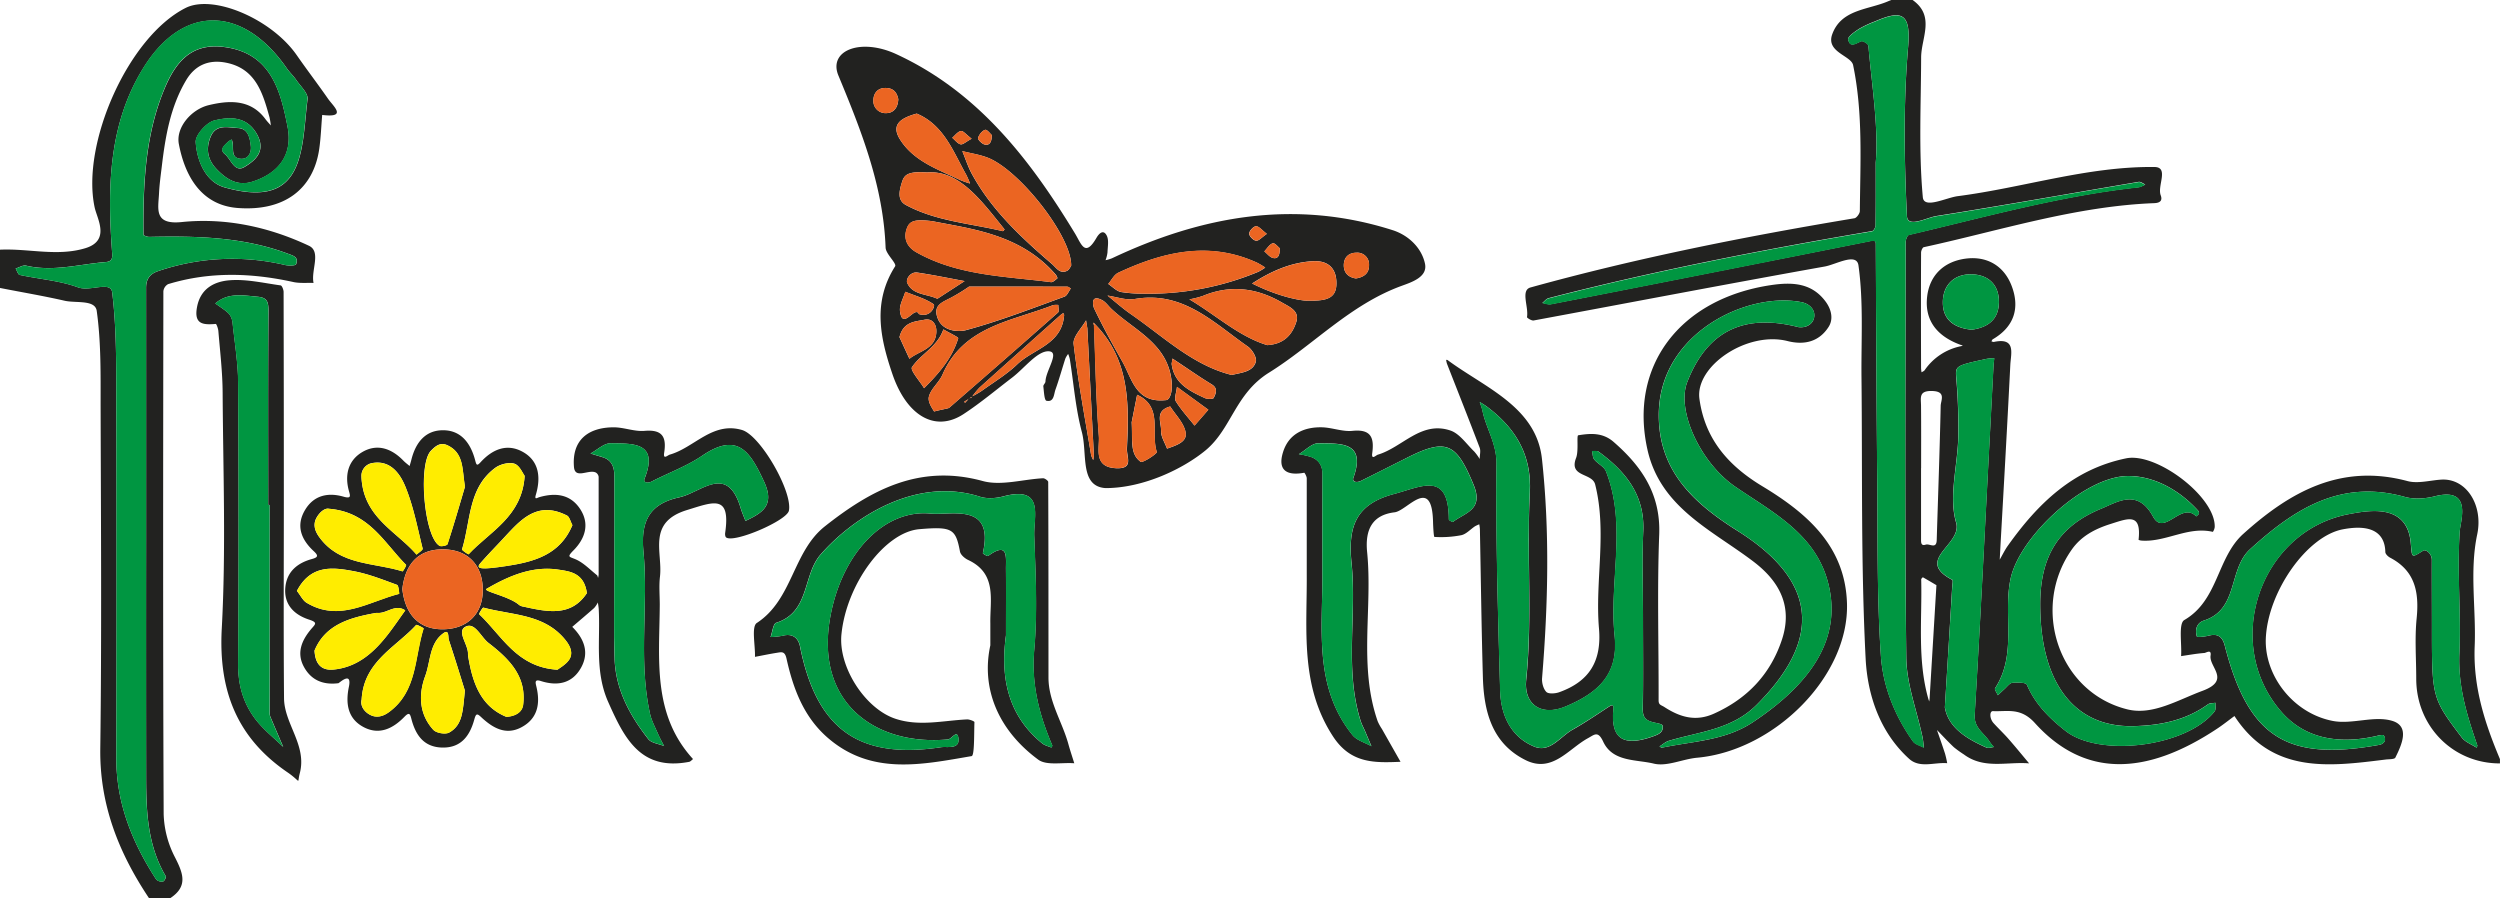 <svg xmlns="http://www.w3.org/2000/svg" viewBox="0 0 1171.44 420.84"><defs><style>.cls-1{fill:#222220;}.cls-2{fill:#009641;}.cls-3{fill:#eb6522;}.cls-4{fill:#ffed00;}</style></defs><g id="Layer_2" data-name="Layer 2"><g id="Layer_1-2" data-name="Layer 1"><path class="cls-1" d="M896.2,0c10.73,7.61,4,17.78,4,27-.06,21.83-1.2,43.77.79,65.41.52,5.65,10.82.22,16.41-.5,30.82-4,60.81-14,92.13-13.66,6.9.09,1.27,8.77,2.92,13.23.76,2,.31,3.59-3,3.71-37,1.43-72.16,12.83-108,20.63-.61.13-1.28,1.68-1.28,2.57-.08,18.06-.06,36.12,0,54.18a15.23,15.23,0,0,0,.23,1.89c.49-.33,1.14-.56,1.45-1A27.14,27.14,0,0,1,919,162.19a3.57,3.57,0,0,0,.72-.33c-.41-.11-.82-.19-1.22-.34-10.44-3.86-16.79-11-15.49-22.48,1.16-10.23,8.05-16.54,18.06-17.85s18,3.4,21.57,12.85c3.9,10.27,1.15,19.1-8.84,24.92-.31.17-.45.64-.66,1,.39.09.81.34,1.16.26,10.39-2.19,8,5.33,7.7,10.57-1.41,28.08-3,56.16-4.59,84.23-.13,2.41-.25,4.82-.38,7.22,1.26-2.18,2.36-4.49,3.81-6.54,14-19.66,30.46-35.79,55.41-40.93,14.17-2.92,41.91,18,41.52,32.15a5.09,5.09,0,0,1-.87,2.3c-11.63-2.73-22,4.88-33.34,4.1a4.45,4.45,0,0,1-1.48-.36c1.43-12.77-4.86-10.05-13-7.48-7.58,2.38-13.94,5.8-18.35,12.11-19.22,27.43-6.09,66.86,26.09,74.8,11.82,2.92,23.48-4.32,35.18-8.67,13.55-5,3-11.15,3.82-16.52.49-3.18-2.11-1.28-2.89-1.23-3.65.27-7.28.94-10.92,1.47.39-5.84-1.31-15.28,1.52-16.92,16-9.28,15.18-29.15,27.59-40.33,22.05-19.86,45.85-33.11,77-24.76,4.87,1.3,10.53-.37,15.82-.69,11.76-.72,19.72,12,16.82,25.67-3.66,17.33-.47,34.94-1.18,52.31-.78,19.23,4.73,36.05,11.84,53v2c-22,.05-39.23-17.42-39.23-39.68,0-9.42-.75-18.91.19-28.23,1.21-12.15-.59-22.28-12.4-28.48-1-.52-2.25-1.73-2.27-2.65-.22-9.44-7.07-13.13-20-10.63-16.75,3.23-35,29.09-36,51-.76,17.33,12.62,35.11,31.34,38.76,8.94,1.75,19.29-2.57,27.79-.06s4.61,11.13,1.57,17.24c-.42.86-3,.72-4.6.92-26.51,3.3-53.08,6.81-70.8-20.4-2.52,1.86-5,3.83-7.57,5.57-34.36,23-63.07,23-85.89-2.23-6.73-7.46-12.77-5.33-19.68-5.63-1.69-.07-1.65,3.48.24,5.59,2.36,2.61,4.93,5,7.25,7.68,3.22,3.67,6.3,7.47,9.44,11.21-10.26-.86-21.14,2.86-30.56-4.18a51.9,51.9,0,0,1-4.72-3.4c-2.73-2.58-5.28-5.35-7.9-8.05,1.27,3.71,2.59,7.39,3.79,11.12a43.6,43.6,0,0,1,1,4.43c-6-.53-12.8,2.51-17.83-2.05-13.78-12.47-19.53-30-20.39-47-2.24-43.79-1.48-87.74-1.94-131.62-.18-17.56,1-35.33-1.42-52.59-.87-6.16-10.53-.42-15.78.52-45.52,8.14-90.94,16.86-136.42,25.29-1,.18-3.18-1.23-3.12-1.59.87-4.73-3.1-12.57,1.65-13.88,49.93-13.83,100.71-23.92,151.81-32.43,1-.18,2.5-2.21,2.51-3.39C871.68,76,873,53,868.32,30.5c-.93-4.45-12.8-6.05-9.79-14.41C862.74,4.39,875.18,4.66,884.59.66c.54-.23,1.09-.44,1.64-.66ZM878.92,76.17c0,12.15.05,20.79-.08,29.43,0,.93-.91,2.55-1.6,2.67-50.92,8.65-101.59,18.5-151.63,31.43-1.09.29-1.94,1.48-2.91,2.25,1.34.22,2.75.83,4,.59q74.91-14.68,149.77-29.61c2.67-.54,2.47.43,2.48,2.28.19,35.86.32,71.71.67,107.57.28,28.28-.19,56.63,1.74,84.8,1,14.06,6.5,27.86,15,39.76,1,1.47,3.4,2,5.15,3-.21-1.66-.31-3.35-.66-5-2.63-12.4-7.45-24.76-7.6-37.18-.77-64.92-.37-129.85-.29-194.77,0-1.16.78-3.17,1.53-3.34,35.69-8.39,71.06-18.35,107.67-22.32a11.27,11.27,0,0,0,3.06-1.3c-1-.44-2.15-1.39-3.08-1.23-31.58,5.35-63.12,11-94.75,16-4.6.73-13.56,5.78-13.84,0-1.27-26.36-1.7-53,.56-79.23,1.36-15.89-3-17.41-15.45-12a50.63,50.63,0,0,0-7.38,3.43c-2.09,1.36-5.53,3.72-5.27,5,.86,4.27,3.68,1.81,6.14.91.8-.29,3.24,1.22,3.32,2.05C877.22,40.85,880.29,60.14,878.92,76.17ZM1139.53,293c0,33.91-.07,34,14,52.62,1.6,2.11,4.59,3.18,6.93,4.74.12-.36.44-.8.34-1.09-4.78-14-9.08-27.35-8.4-43.19.82-18.87-1.13-37.94.16-57.07.33-4.95,6.15-21-11.74-16.44-4.43,1.13-9.67,1.49-14,.27-29.9-8.38-51.68,5.56-72.47,24.48-10.38,9.44-5.3,28.22-21.66,33.45-3.31,1.06-4.34,4.31-3.28,7.52.15.45,3.77,0,5.66-.46,4.35-1.11,6.38.76,7.42,4.8,11,42.78,29,54.31,72.48,46.38a3.68,3.68,0,0,0,2.42-1.65,3,3,0,0,0-.4-2.72c-.31-.41-1.67-.2-2.49,0-17,4.14-33.66,2.25-45.25-10.83-28.37-32-10.54-85.07,31.51-92.93,9.75-1.82,27-4.85,28.81,13.26.72,7.32,0,7.52,5.91,3.86,1.15-.71,4.07,1.37,4,4.43C1139.46,272.59,1139.53,282.78,1139.53,293ZM956,283.19c0-22.26,8.38-36.51,28.51-44.81,7.84-3.24,17.13-9.6,24.37,3.7,5.19,9.54,13.26-7.38,20.22-.1.45-.45,1.08-.83,1.29-1.38a1.85,1.85,0,0,0-.51-1.45c-8.81-9.63-20.55-16.12-32.68-16.11-20.16,0-50.75,28.12-55.07,48-3.68,16.92,3.18,35.4-7.29,51.46-.37.56.84,2.15,1.32,3.26,1.07-1,2.11-2,3.21-3s2.31-2.7,3.58-2.83c2.3-.23,6.31-.21,6.79.91,3.9,9.11,10.6,15.77,18.12,21.65,16.25,12.7,57,7.27,69.87-9.2.69-.89.28-2.63.38-4-1.21.23-2.67.1-3.57.76-10.43,7.55-22.52,9.91-34.88,10.19C971.89,340.9,956,319.85,956,283.19Zm-44.72,48.15c1.55,9.48,10,14.76,19.57,19,.93.41,2.28-.17,3.43-.29a22.66,22.66,0,0,1-2-2.47c-2.49-4.09-7.37-6.3-7-12.63,2.53-41.77,4.6-83.56,6.81-125.35.68-12.66,1.32-25.33,2-38,.06-1.25.24-2.49.37-3.73a24.72,24.72,0,0,0-3.46.27c-15.25,3.3-14.81,3.28-14.31,9.66a266.36,266.36,0,0,1,.88,27.24c-.32,13.38-4.55,27.71-1,39.84,3.07,10.45-19.84,17.37-1.82,26.83.42.22.11,1.9,0,2.89C913.7,292.74,912.57,310.92,911.31,331.34Zm-11.12-112c0,11.06,0,22.12,0,33.18,0,1.63-.11,3.46,2.24,2.67,1.72-.57,5,2.31,5.1-2.16.64-21,1.41-41.93,1.86-62.91.06-2.49,2.67-6.67-3.86-6.9s-5.38,3.11-5.35,6.91C900.25,199.89,900.19,209.62,900.19,219.36ZM923.9,154.5c7.26-1,12.65-4.55,12.75-12.86.11-8.47-5.26-13.06-13.12-13.11-8-.05-13.19,5.16-13.18,13.23S915.61,153.68,923.9,154.5ZM907.36,274.2c-1.54-.91-3.92-2.34-6.34-3.7-.07,0-.8.64-.79,1,.47,18.64-1.86,37.45,3.29,55.81.14.48.33,1,.49,1.42,0-.44.12-.87.15-1.31C905.2,310.2,906.23,293,907.36,274.2Z"/><path class="cls-1" d="M69.81,420.84c-14.14-21.18-23.15-43.7-22.82-70,.69-53.59.3-107.19.15-160.78,0-14.83.23-29.79-1.82-44.39-.75-5.35-9.74-3.55-15-4.74-10-2.29-20.21-4-30.33-6V117c13.35-.65,26.83,3.31,40.05-.72,11.75-3.59,5.48-13.75,4.33-19C37.92,67.53,60,17.29,87,3.71,99.93-2.78,127.2,8.87,139,25.79c4.79,6.89,9.9,13.57,14.69,20.46,2.46,3.55,9.27,9.07-2.72,7.61-.45,5.3-.63,10.64-1.38,15.9-2.69,18.7-16.22,29.35-38.16,27.7-17.39-1.3-24.86-15.37-27.63-30-1.45-7.59,5.68-16.17,14-18.19,9.2-2.21,19.53-3,26.54,6.51.77,1.05,1.7,2,2.56,3a33.83,33.83,0,0,0-.61-3.78c-3.2-11.57-6.57-23.11-20.78-25.7-7.88-1.43-14.15,1.32-18.28,8.27C79.81,50.05,77.47,64,75.8,78.11c-.49,4.1-1.07,8.2-1.27,12.31-.34,7.41-2.63,15,10.63,13.63,20.64-2.11,40.93,2.32,59.6,11.11,5.86,2.76.89,11.54,2.16,17.42-3.18-.12-6.47.24-9.53-.44-19.64-4.31-39.19-4.93-58.62,1a4.34,4.34,0,0,0-2.22,3.37c-.1,81.66-.22,163.31.14,245A46.78,46.78,0,0,0,82,401.73c3.82,7.49,6.18,13.57-2.2,19.11Zm-1.34-167.3c0-39.56,0-79.11,0-118.67,0-4.33,2-6.65,5.77-7.88a107.37,107.37,0,0,1,59.26-2.83c1.71.41,5,.37,5.25-.34,1.33-3.39-1.34-4-4-5-21-7.84-42.84-8.29-64.82-7.82-.93,0-2.7-.66-2.7-1-.15-22.26.66-44.49,8.73-65.56,5-12.94,11.92-24.54,28.86-22.42,22,2.76,26.58,20.18,29.95,37.48,2.51,12.86-4,21.7-16.53,25.66-6.79,2.15-12-1-16.6-5.76-4.34-4.46-5.25-9.51-3-15.11,2.52-6.37,8.26-4.47,12.89-4.27,4.85.21,5.61,4.85,6,8.41.32,2.59-.78,6.14-4.52,6-4.77-.2-3.54-4.3-3.93-7.25a16,16,0,0,0-.45-1.78,7.69,7.69,0,0,0-1.61.93c-1.69,1.66-4.41,3.7-1.66,5.89s4.53,8.78,9.08,6.11c5.32-3.12,10.5-7.69,5.81-15.7-4.86-8.3-12.77-7.86-19.73-6.18-3.72.89-9,6.82-8.81,10.16.58,8.9,4.77,18.73,13.53,21.21,38.21,10.85,36-18.25,38.89-41.36.33-2.7-3.26-6-5.22-8.85-1.35-2-3.16-3.64-4.53-5.61-20.61-29.69-48.91-30.08-67.41.2C50.63,58.77,50.31,88.8,52.57,118.89c.19,2.42-.49,3.69-2.91,3.88-12.45,1-24.77,4.71-37.44,1.69-1.44-.35-3.25.87-4.9,1.36.64,1.05,1.11,2.85,1.93,3,9.12,2,18.68,2.63,27.32,5.82,5.7,2.12,15.3-3.18,16,2.36,2.18,17.84,1.86,36,1.92,54.07q.26,82.11,0,164.21c0,21.06,7.46,39.54,18.71,56.81a3.67,3.67,0,0,0,3.16.95C77,413,78,411,77.67,410.56c-8.53-14.38-9.15-30.31-9.18-46.33Q68.41,308.88,68.47,253.54Z"/><path class="cls-1" d="M612.31,269.36c0-15.07,0-30.14,0-45.21,0-.92-1-2.68-1.19-2.63-8,1.48-12.61-1-9.92-9.65,2.63-8.48,9.66-11.78,18.07-11.65,4.83.08,9.74,2.14,14.45,1.67C642.38,201,644,205,643,212.35c-.47,3.36,1.72,1,2.56.72,11.55-3.4,20.3-16,34.08-11.33,4.33,1.47,7.53,6.38,11.14,9.82a23.33,23.33,0,0,1,2.56,3.52c0-1.77.58-3.75,0-5.29-5-13.17-10.2-26.26-15.33-39.37a11,11,0,0,1-.39-1.81c.25,0,.56,0,.75.16,17.48,12.92,41.5,21.89,44.15,46.25,3.7,34,2.87,68.46.06,102.71-.17,2.17.58,5.06,2,6.5,1,1,4.14.8,6,.14,14-5,20-14.41,18.66-29.88-1.91-22.4,3.86-45.05-1.79-67.49-1.4-5.56-12.44-3.3-8.94-12.41,1.29-3.33.18-10.48,1-10.62,5.63-.92,11.43-1.39,16.57,3.09,13.25,11.53,22.08,24.49,21.39,43.36-1,25.89-.21,51.84-.29,77.76,0,2.22,1.19,2.14,2.68,3.11,7.38,4.8,14.74,6.93,23.19,3.14,15.64-7,26.55-18.46,31.93-34.74,5.08-15.4-1-27.09-13.18-36.41-19.44-14.83-43.71-25.28-49.83-52.51-8.81-39.23,15.16-70.83,57.93-77.18,10-1.48,19.23-1.05,25.73,8,2.51,3.51,3.54,8,1.19,11.62-4.47,6.94-11.35,8.6-19.2,6.61-19-4.8-43.39,11.71-41.31,27.06,2.62,19.32,14.09,31.69,29.54,41,21.16,12.78,38.79,28.21,39.6,54.86,1.05,33.93-33.8,69-70.24,72.32-6.86.63-14.15,4.27-20.32,2.75-8.2-2-19.2-.71-23.66-10.26-2.46-5.27-4.11-3.31-7.11-1.67-9.22,5-16.73,16.49-29.23,10.31-15.8-7.82-19.6-22.82-20.05-38.89-.66-23.15-.94-46.31-1.4-69.46a17.77,17.77,0,0,0-.29-2.16,15.23,15.23,0,0,0-2,.92c-2.15,1.42-4.08,3.66-6.42,4.18a49.61,49.61,0,0,1-12.6.81c-.31,0-.58-4.56-.64-7-.5-22-12.12-5.24-18-4.54-10.22,1.22-14,7.81-12.87,18.8,2.59,26.28-4.09,53.17,4.92,79.1a22.54,22.54,0,0,0,2,3.64q4.35,7.69,8.72,15.37c-12.19.51-23.31.86-31.63-11.88C609.1,321.31,612.49,295.21,612.31,269.36ZM769.88,288.2c0-13.07-.49-26.17.12-39.21.8-17-8.27-28.09-20.9-37.33-.71-.53-2-.24-3.06-.33.29,1.35.18,3,1,4,1.62,2,4.61,3.3,5.48,5.5,10,25.24,1.39,51.51,4.06,77.1,2,18.73-8.56,27-22.83,33.07-11.51,4.86-19.76-.85-18.59-12.36,3-29.38.19-58.74,1.71-88,.91-17.49-6.71-30-20-40-1.11-.84-2.33-1.52-3.49-2.28.43,1.39,1,2.76,1.29,4.18,1.72,8.31,6.65,15.23,6.56,24.68-.35,35.52.69,71.06,1.72,106.57.33,11.35,5,21.54,16,26.08,7.34,3,12.15-4.7,17.9-7.92s11.43-7.12,17.07-10.79c1.9-1.24,2.28-.69,2.08,1.29-1.52,15.57,6.71,16.86,18.6,12.61,2.37-.84,5.1-1.92,4.45-5.07-.17-.79-2.85-1.13-4.41-1.53-3.12-.8-4.9-2-4.82-6C770.06,317.68,769.88,302.94,769.88,288.2Zm72.85-134.91c3.56.46,6.73-1.32,7.33-4.54.66-3.6-2.18-6.39-5.82-7.14-25-5.14-67,14.22-67,52.91,0,26.27,16.42,41.35,37.05,54.31,37.31,23.43,39.62,50.61,8.81,81.44-11.65,11.64-26.89,12.56-41.13,16.85-1.59.48-2.93,1.75-4.39,2.65.4.2.86.63,1.2.56,14.43-3.05,29.52-3.26,42.55-11.91,29.1-19.32,41.16-40.49,35.54-64.22S831,240.32,813.14,228.09c-16.51-11.31-27.65-35.89-22.56-49C800.1,154.51,817.79,146.89,842.73,153.29Zm-223.1,114c.31,26.53-4.5,54,14.12,77.12,2,2.5,5.88,3.54,8.88,5.25q-1.44-3.42-2.89-6.86c-.72-1.69-1.63-3.33-2.18-5.08-7.62-24.29-1.72-49.35-4.23-73.87-1.71-16.71,1.66-27.53,19.81-32.37,13.32-3.56,25.65-10.79,25.76,11.92,0,.39,1.71,1.28,2,1.09,5.65-4.32,14.45-5.58,9.61-17.32-8-19.31-12.54-22.05-30.77-12.9-7.31,3.68-14.61,7.38-21.93,11-2.33,1.17-4.28.4-3.64-1.37,6.24-17.22-6.36-16-16.36-16.21-3-.07-6.13,3.32-9.19,5.12a37.81,37.81,0,0,1,5.86,1.35c3.49,1.37,5.21,4,5.2,7.89C619.6,237.17,619.63,252.24,619.63,267.3Z"/><path class="cls-1" d="M518,228.71c-12.22-.85-8.37-16.12-11.08-26.29-2.95-11.08-3.81-22.73-5.62-34.13a15.76,15.76,0,0,0-.79-2.44A11,11,0,0,0,499.2,168c-1.57,4.86-2.92,9.78-4.64,14.58-.79,2.2-.64,6-4.23,5.2-1-.23-1.16-4.36-1.45-6.73-.09-.7,1-1.51,1-2.28.15-5.15,6.74-13.71,1.74-14.15-5.38-.48-11.52,7.87-17.36,12.32-7.56,5.76-14.85,11.91-22.78,17.1-13.26,8.68-26.64.87-33.35-18.85-5.77-16.95-9.31-33.67,1.29-50.38.88-1.38-4.34-5.74-4.45-8.79-1.07-28.68-11.26-54.49-22.11-80.61-4.86-11.69,10.28-17.77,27-10.09,38.32,17.64,62.78,49.33,83.9,84.16,3,5,4.65,11.2,10,2,1.31-2.28,3.28-4,4.79-1.16,1.14,2.14.47,5.31.39,8a16.23,16.23,0,0,1-.9,3.6,18.91,18.91,0,0,0,3-.89c42.28-20,85.84-27.74,131.51-13.18,7.51,2.39,13.63,8.37,15.17,15.73,1.31,6.28-6.34,8.67-11.11,10.42-24.05,8.82-41.28,27.7-62,40.62-15.87,9.89-17.52,26.25-29.65,36.35C554.55,219.58,535.87,228.71,518,228.71Zm-63.89-41.9-2.31,1.43.42.49,1.84-2,1.26-.47-.13-.28Zm59-35-.88-.65.39,1.14c.68,17.36.94,34.75,2.29,52.06.44,5.58-2.82,14.59,8.17,15.05,8.36.34,4.75-5.2,5-9.38C529.14,189,529.26,168.33,513,151.8Zm-76.15-48.16c-7.67-.93-10.55-.44-11.93,3.13-2,5.11.2,9.08,4.37,11.43,19.56,11,41.63,11.22,63.08,14,.94.12,2.11-1.09,3.05-1.83a4.11,4.11,0,0,0-.87-1.75C478.19,109.65,455,107.25,436.88,103.64Zm140.19,72.05c4.84-1.15,9.94-1.45,11.32-6.21.55-1.9-1.71-5.69-3.75-7.1-16-11.13-30.42-26.22-53-22.28-4,.7-8.5-1-12.77-1.61,3.71,3,7.25,6.17,11.16,8.85C545.26,157.82,558.85,171.12,577.07,175.69ZM535.19,137.6a133.42,133.42,0,0,0,54.4-10.22,22.57,22.57,0,0,0,3.27-2,38.53,38.53,0,0,0-3.85-2.28c-22.51-10.25-44-5.1-65,4.7-2,.92-3.17,3.47-4.72,5.26,2,1.32,3.88,3.39,6.05,3.79A63.63,63.63,0,0,0,535.19,137.6Zm-33.25-13.11c.22-13.79-24.33-45-39.31-50.67-3.75-1.43-7.81-2-11.72-3,1.48,3.58,2.65,7.34,4.5,10.72,9.25,16.94,23.14,29.82,37.54,42.2,2,1.72,3.67,4.8,7.06,3.17C501.06,126.37,501.64,124.89,501.94,124.49Zm-64.26,68.32c5.58-1.39,6.64-1.34,7.21-1.84q25.51-22.17,50.88-44.53c.61-.54.11-2.33.13-3.54a7.9,7.9,0,0,0-2.54.1c-19.28,7.57-41.89,9.79-51.73,32.54-1.62,3.73-5.55,6.68-6.4,10.45C434.63,188.67,437.4,192.11,437.68,192.81Zm16.4-58.51a86,86,0,0,1-8.38,5.15c-4.1,2.19-8.77,3.5-6.27,9.85s10.33,6.18,13,5.46c15.72-4.24,31-10.17,46.34-15.75,1.3-.47,2-2.52,3-3.83-.57-.29-1.13-.84-1.7-.84C486.63,134.29,473.15,134.3,454.08,134.3ZM593.8,161.72c8.12-.48,11.83-5.21,13.64-10.93,1.62-5.09-3.22-7-6.79-9.07-11.85-6.83-24.13-8.41-37-3.06a43,43,0,0,1-6.34,1.61C569.71,147.59,580.55,157.71,593.8,161.72Zm-47.65,25.79c2.14.07,3.29-4.11,2.89-8.46-1.62-18-17.34-24.08-28.21-34.28-1.46-1.36-2.64-3.19-4.33-4.1-5.61-3-4.45,2.57-3.75,4,4,8.41,8.54,16.62,13.15,24.75S532.12,188.93,546.15,187.51ZM434.38,80.81c-8.75-.6-10.61,1-11.68,4.36-1.31,4.09-2.43,8.62,1.75,10.88,14.11,7.61,30.16,8.62,45.44,12.27.2.05.85-.79.82-.83C459.8,93.92,449.38,79.58,434.38,80.81Zm177.15,60.05c9.28.27,14.72-.47,14.7-8.18,0-7.16-4.09-10.68-11.06-10.29-10.5.58-19.77,4.82-28.47,10.44C595.58,137.31,604.92,140.19,611.53,140.86Zm-182-87.63c-7.08,2-12.38,4.91-7.75,12.2,6.51,10.25,17.94,14,28.33,19A43.28,43.28,0,0,0,454.55,86a43.61,43.61,0,0,0-1.79-4.07C446.62,71,442.3,58.6,429.56,53.23Zm79.93,100.39c.4,2.54-.08-.5-.56-3.53-2.07,3.72-6.24,7.69-5.83,11.12,2.07,17.43,5.32,34.72,8.19,52a10.71,10.71,0,0,0,1,2.31,12.81,12.81,0,0,0,.3-2.36C511.65,195.23,510.71,177.25,509.49,153.62Zm20.81,44.22c.49,8.54-.94,14.76,4.18,18.53,1,.72,7.83-3.87,7.6-4.58-3-9,3.08-21.19-9.23-26.8Zm-88.23-43.49c-2.84,8.22-10.55,11.47-14.72,17.72-.93,1.39,3.64,6.45,5.68,9.83,6.79-6.81,13.16-14,16-23.39C449.16,158,445.26,156.23,442.07,154.35Zm-20.59,3.59c1.37,3,3,6.58,4.68,10.18,4.58-3.73,12.08-4.5,12.61-12.3.27-3.9-1.89-6.77-5.56-6C428.94,150.71,423.31,150.63,421.48,157.94Zm77.16-10.42-.38-.84c-.51.38-1.06.73-1.53,1.16Q477.86,164.7,459,181.6a35.34,35.34,0,0,0-3.37,4.1,45.43,45.43,0,0,0,4.34-2.52c5.64-4.07,11.72-7.69,16.69-12.46C484.3,163.4,497.68,161.46,498.64,147.52ZM439.23,140,452,131.71c-7.37-1.35-14.72-2.89-22.13-4-3.3-.48-5.56,3.14-4.74,4.91C427.71,138.29,434.21,137.64,439.23,140ZM549,170.48c1.08,9.18,8.32,12.72,15.63,16.07,1.18.54,3.84.49,4.1-.08,1-2.12,2.16-4.48-1-6.4-5.64-3.4-11-7.21-16.53-10.85L549.39,168Zm-.71,20c-7.37,2.06-4.09,7.54-4.26,11.39-.12,2.74,1.8,5.58,2.81,8.37,3.93-1.44,9.46-2.95,8.74-7.47S550.81,194.39,548.32,190.44Zm3.2-9.19c-.29,2.77-1.39,5.38-.53,6.77,2.5,4,5.79,7.61,8.77,11.36q3.24-3.72,6.47-7.43ZM430.57,147.16c5.64,1.92,7.81-4,6.94-4.58-3.91-2.71-8.78-4-13.31-5.87-.89,3-2.85,6.21-2.49,9.1C422.88,155.21,428.79,142.88,430.57,147.16Zm204.78-16.68c3.61-.6,6.25-2.3,6.15-6.3a5.48,5.48,0,0,0-5.84-5.77c-3.72,0-6,2.23-6,5.94C629.69,127.79,631.72,129.92,635.35,130.48Zm-214.43-84c-.55-2.62-1.81-5.07-5.61-5.25-4.08-.19-6,2.49-6.07,5.78a5.71,5.71,0,0,0,6,6C418.49,53,420.75,50.74,420.92,46.45ZM599.65,116.3c-.69-.53-2.34-2.59-3.26-2.3-1.56.48-2.65,2.44-3.95,3.79,1.32,1.07,2.48,2.69,4,3.08C598.69,121.46,599.78,119.84,599.65,116.3Zm-134.91-53c-.65-.55-2.23-2.72-3.11-2.46-1.43.42-2.86,2.27-3.34,3.81-.21.69,1.72,2.69,3,3.05C463.45,68.3,464.75,66.92,464.74,63.28Zm128.88,46.3c-2.27-1.72-3.67-3.58-5.08-3.59-1.15,0-3.19,2.18-3.22,3.43s2,3.24,3.25,3.36S591.34,111.13,593.62,109.58ZM455.28,65c-2.53-1.92-3.95-3.79-5-3.61-1.49.25-2.73,2-4.08,3.17,1.29,1.08,2.45,2.73,3.91,3.07C451.17,67.87,452.64,66.42,455.28,65Z"/><path class="cls-1" d="M309.15,283.39c-.14,25.24-3.69,51.23,15.59,72.29-.6.44-1.15,1.17-1.81,1.3-22.79,4.38-30.38-11.07-37.92-28-6.39-14.32-3.66-29-4.46-43.6-.06-1-.26-2.05-.4-3.08a12.5,12.5,0,0,1-1.73,2.58c-3.38,3-6.85,5.91-10.28,8.85,5.48,5.44,8.09,11.89,4.2,19-4.09,7.49-11,8.91-18.9,6.39-3.06-1-2.54.77-2.11,2.58,1.94,8,.66,15.14-7.25,19.21-7.15,3.68-13.15.16-18.34-4.62-2.12-2-2.64-2.23-3.49.84-2.06,7.52-6.1,13.29-14.88,13.16s-12.64-5.86-14.62-13.48c-.61-2.36-1-3.25-3.29-.89-5.28,5.42-11.71,8.7-19.11,4.77s-8.5-11-6.88-18.82c1.59-7.68-4.54-1.77-4.92-1.73-7.26.9-12.85-1.48-16.23-7.83-3.47-6.51-.84-12.39,3.41-17.46,2-2.38,3.36-3.12-.87-4.5-7.11-2.3-12-7.17-11.14-15.3.76-7.26,5.69-11.27,12.48-13.12,2.77-.76,3.13-1.53.83-3.65-5.88-5.42-8.53-11.93-4.06-19.37,4.14-6.91,10.85-8.27,18.12-6.14,3.61,1,3-.49,2.43-2.62-2.12-7.54-.4-14.4,6.21-18.31,7-4.12,13.74-1.71,19.27,4,.89.92,1.95,1.69,2.92,2.53.29-1,.6-2,.85-3,2-8,6.58-13.93,15.16-13.76,8.37.16,12.69,6.39,14.7,14,.59,2.23.78,2.91,2.54,1,5.58-6.13,12.5-9.05,20-4.75s8.27,12,5.94,19.88c-.8,2.7.52,1.53,1.65,1.21,7.4-2.12,14.32-1.45,18.92,5.33,4.83,7.12,2.53,14.09-3,19.65-3.27,3.31-1.8,2.87,1.23,4.24,3.63,1.63,6.58,4.79,9.79,7.33.32.25.36.85.53,1.28a7.62,7.62,0,0,0,.28-1.47c0-15.29,0-30.57,0-45.86a2.75,2.75,0,0,0-1.27-2c-3.3-1.76-9.83,3.36-10.3-2.71-1-12.46,6.56-18.47,18.63-18.51,4.83,0,9.73,2.08,14.47,1.66,8.34-.73,10.34,2.87,9.18,10.23-.55,3.48,1.58,1.21,2.64.9,11.48-3.28,20-15.57,33.81-11.54,8.69,2.53,23.76,28.88,22,37.8-.94,4.68-25.69,15.31-29.4,12.56-.45-.32-.58-1.41-.48-2.09,2.65-18.23-5.42-14.58-17.87-10.76-18.83,5.76-11.36,19.72-12.66,31.11C308.74,274.48,309.15,279,309.15,283.39ZM287.88,268c0,13.51-.32,27,.08,40.53.44,14.48,7.11,26.7,15.8,37.8,1.46,1.87,4.89,2.2,7.41,3.25-1-1.94-2.05-3.84-2.91-5.82-1.33-3.08-3-6.11-3.69-9.34-5.57-25.2-.66-50.86-3.07-76.13-1.35-14.26,3-22.24,16.84-25.26,10.27-2.24,22.43-16,28.69,5,.62,2.07,1.52,4.05,2.28,6.07,7.87-3.78,13.92-7.24,8.69-18.46-6.4-13.72-12.21-23.49-28.84-12.18-7.33,5-15.92,8.11-23.87,12.2-2,1-4,.41-3.27-1.35,6.85-17.23-5.57-16.43-15.86-16.6-3.13-.06-6.31,3.11-9.47,4.8l5.67,1.73c4.3,1.29,5.48,4.67,5.5,8.61C287.92,237.92,287.88,253,287.88,268Zm-99.36,8c1.29,11.71,7.64,19,19.08,18.87,11.29-.11,18.81-7.19,18.63-18.78-.17-11.35-7-18.68-18.8-18.68S189.81,264.79,188.52,276Zm29.32,47.63c-2-6.5-4.67-15.21-7.53-23.84-.4-1.22.24-5.06-2.46-3.16-6.72,4.73-6.06,13.31-8.6,20.12-3.2,8.58-2.94,17.84,3.79,25.22,1.39,1.52,5.67,2.26,7.45,1.26C217,339.61,216.86,332.64,217.84,323.67Zm0-95.64c-1.35-8.24-.43-15.74-8.26-19.39-3.29-1.52-5.51.4-7.64,2.56-6.18,6.25-3.22,40.44,4,44.58.87.5,3.53-.15,3.74-.79C212.75,245.63,215.48,236.18,217.89,228Zm19.45,107.9c4.63-.33,7.42-2.43,7.83-5.64,1.73-13.47-6.79-21.72-16.21-29-3.62-2.77-6.4-10-10.88-7.57-4.09,2.24,1.2,8.1,1.24,12.49a8.28,8.28,0,0,0,.08,1.32C221.4,319.87,225.16,331,237.34,335.93Zm-98.21-59.07c1.73,2.19,2.76,4.52,4.55,5.6,15.39,9.27,29.14-.57,43.4-4.17.06,0-.2-3.92-1-4.2-6.53-2.4-13.1-5-19.89-6.34C156.14,265.81,145.69,264.35,139.13,276.86Zm122.11,37c1.06-.85,3.76-2.29,5.35-4.52,2.18-3.05.76-6.37-1.33-9.06-9.84-12.7-25.21-11.89-38.72-15.54-.38-.1-2.17,2.91-2,3.08C235.14,297.78,242.12,312.68,261.24,313.82Zm-113.83-9c.34,7,3.81,9.43,8.91,8.92,11.33-1.11,19.08-8.16,25.68-16.72,2.76-3.57,5.29-7.31,7.93-11-4.59-3.15-8.47,1.37-12.78,1.2a4.78,4.78,0,0,0-1,0C163.94,289.4,152.44,292.67,147.41,304.78ZM275,277.92c-1.32-9.39-7.7-10.16-13.35-11-12.38-1.9-23.76,3.24-33.68,9-1.94,1.14,10.67,3.46,15.31,7.58a4.77,4.77,0,0,0,2.1.77C256.52,286.75,267.6,289.1,275,277.92Zm-29.19-55c-.91-1.19-2.37-4.87-4.78-5.67s-6.62.21-8.94,1.92c-12.84,9.44-11.48,25-15.61,38.21-.14.44,3,2.44,3.08,2.32C229.57,249,244.64,242.05,245.84,223Zm22.38,23.12c-.89-1.64-1.31-3.85-2.53-4.48-14.85-7.56-22.7,3.23-31.19,12.2-3.17,3.35-6.36,6.68-9.4,10.15-2.35,2.7.28,3.12,12.12,1.31C250.18,263.27,262.41,260,268.22,246.07Zm-98.78,81.84c-.63,2.64.94,5.35,3.74,6.94,3,1.72,6.19,1,9-1.1,13.44-9.75,12-25.72,16.33-39.26.06-.18-3.21-1.93-3.49-1.63C185.39,303.37,170.37,310,169.44,327.91Zm-15.38-89.52c-1.74-.34-4.17,1.44-5.75,4.29-1.71,3.1-.76,6.11,1.18,8.83,9.63,13.55,25.6,12,39.13,16.24.24.08,1.93-2.81,1.69-3.05C180,254.46,173,239.9,154.06,238.39Zm15.33-14.77c.91,18.93,16.45,25.32,25.81,36.28,1-.95,3-2.16,2.87-2.82-2.45-9.83-4.34-19.94-8.18-29.24-2.44-5.9-6.94-12.28-15.29-10.87A6.07,6.07,0,0,0,169.39,223.62Z"/><path class="cls-1" d="M464.05,302.39c0-6.19,0-8.19,0-10.18-.23-11,3.32-23.38-10.39-29.82-1.6-.75-3.57-2.43-3.85-4-2-10.68-3.72-11.72-19-10.43-16.17,1.36-34.17,25.64-36.53,49.26-1.54,15.33,11.1,34.83,25.23,39.55,11.24,3.75,22.38.85,33.58.33,1.2-.06,3.52.87,3.51,1.27-.21,5.54.05,15.68-1.31,15.92-23.13,3.95-46.8,9.19-67.31-8.48-11.43-9.85-16.32-23.18-19.45-37.24-.78-3.47-2.25-3.05-4.37-2.71-3.48.55-6.94,1.28-10.4,1.93.18-5.48-1.75-14.17.89-15.9,16.83-11,16.79-33.33,31.84-45.24,21.83-17.26,44.52-29.32,74-21.25,8.65,2.36,18.81-.82,28.28-1.3.81,0,2.4,1.14,2.4,1.75.13,30.53.11,61.06.12,91.59,0,11.32,6.44,20.74,9.32,31.21.83,3,1.84,6,2.77,9-5.71-.45-13,1.18-16.89-1.7C467.17,341.69,459.76,322,464.05,302.39Zm7.32-4.68c-2.17,15.9-1.17,35.92,17,50.65,1.18.95,2.85,1.3,4.29,1.93.14-.33.5-.76.4-1-6.1-14.31-9.89-28.65-8.45-44.8,1.58-17.68.64-35.63,0-53.44-.32-9,5-23.6-14.44-18.47-3.46.92-7.66,1.23-11,.16-30.08-9.68-59.65,9.89-74.67,27.08-8.46,9.69-5,27-20.81,32-1.44.46-1.79,4.37-2.65,6.68a36.7,36.7,0,0,0,5.67-.61c4.6-1.21,7.33,1,8.13,5C382.6,341.68,402.4,356,441,350.12c2.7-.42,8.82,1.2,8.09-4.23-.58-4.26-3.16.43-4.91.59-33.47,3.13-62.89-16.81-55-58.12,5.63-29.56,25.3-49.79,46.78-47.71,9.78.95,30.05-5.38,24.57,18.53-.06.26,2.13,1.58,2.48,1.32,9.64-7,8.29.66,8.34,6.22C471.43,275.36,471.37,284,471.37,297.71Z"/><path class="cls-1" d="M133,232.83c0,31.45-.18,62.91.09,94.35.11,12.07,10.82,22,7.39,35.13-1,3.93-.14,4.14-1.77,2.74a37.21,37.21,0,0,0-3.55-2.85c-24.11-16.28-32.85-38.54-31.24-67.74,2-36.77.62-73.73.4-110.6-.06-9.59-1.21-19.17-2-28.74-.1-1.19-.89-3.36-1.22-3.33-5.77.48-10.3.29-8.79-7.83,1.65-9,8.41-12.17,15.66-12.66,7.76-.54,15.7,1.36,23.53,2.43.61.09,1.39,2,1.39,3.09Q133,184.84,133,232.83Zm-6.65,3.77h-.67c0-30.35-.1-60.69.12-91,0-4.16-.58-6.16-5.13-6.57-6.94-.64-13.82-2-19.77,3.15,2.17,1.61,4.56,3,6.43,4.89a8,8,0,0,1,1.68,4.5c1,9.33,2.54,18.68,2.6,28q.4,66,0,131.9c-.06,9.78,2.55,18.39,8.35,25.86,3.65,4.69,8.47,8.48,12.77,12.67-1.91-4.46-3.83-8.91-5.71-13.38a6.15,6.15,0,0,1-.64-2.17Q126.3,285.52,126.32,236.6Z"/><path class="cls-2" d="M878.92,76.17c1.37-16-1.7-35.32-3.47-54.67-.08-.83-2.52-2.34-3.32-2.05-2.46.9-5.28,3.36-6.14-.91-.26-1.3,3.18-3.66,5.27-5a50.63,50.63,0,0,1,7.38-3.43c12.49-5.45,16.81-3.93,15.45,12-2.26,26.26-1.83,52.87-.56,79.23.28,5.73,9.24.68,13.84,0,31.63-5,63.17-10.7,94.75-16,.93-.16,2,.79,3.08,1.23a11.27,11.27,0,0,1-3.06,1.3c-36.61,4-72,13.93-107.67,22.32-.75.17-1.53,2.18-1.53,3.34-.08,64.92-.48,129.85.29,194.77.15,12.42,5,24.78,7.6,37.18.35,1.63.45,3.32.66,5-1.75-1-4.11-1.49-5.15-3-8.49-11.9-14-25.7-15-39.76-1.93-28.17-1.46-56.52-1.74-84.8-.35-35.86-.48-71.71-.67-107.57,0-1.85.19-2.82-2.48-2.28q-74.85,15-149.77,29.61c-1.24.24-2.65-.37-4-.59,1-.77,1.82-2,2.91-2.25,50-12.93,100.71-22.78,151.63-31.43.69-.12,1.59-1.74,1.6-2.67C879,97,878.92,88.32,878.92,76.17Z"/><path class="cls-2" d="M1139.53,293c0-10.19-.07-20.38,0-30.57,0-3.06-2.89-5.14-4-4.43-5.88,3.66-5.19,3.46-5.91-3.86-1.78-18.11-19.06-15.08-28.81-13.26-42,7.86-59.88,61-31.51,92.93,11.59,13.08,28.28,15,45.25,10.83.82-.2,2.18-.41,2.49,0a3,3,0,0,1,.4,2.72A3.68,3.68,0,0,1,1115,349c-43.45,7.93-61.47-3.6-72.48-46.38-1-4-3.07-5.91-7.42-4.8-1.89.48-5.51.91-5.66.46-1.06-3.21,0-6.46,3.28-7.52,16.36-5.23,11.28-24,21.66-33.45,20.79-18.92,42.57-32.86,72.47-24.48,4.32,1.22,9.56.86,14-.27,17.89-4.56,12.07,11.49,11.74,16.44-1.29,19.13.66,38.2-.16,57.07-.68,15.84,3.62,29.2,8.4,43.19.1.29-.22.73-.34,1.09-2.34-1.56-5.33-2.63-6.93-4.74C1139.46,326.93,1139.53,326.88,1139.53,293Z"/><path class="cls-2" d="M956,283.19c0,36.66,15.86,57.71,43.66,57.09,12.36-.28,24.45-2.64,34.88-10.19.9-.66,2.36-.53,3.57-.76-.1,1.34.31,3.08-.38,4-12.84,16.47-53.62,21.9-69.87,9.2-7.52-5.88-14.22-12.54-18.12-21.65-.48-1.12-4.49-1.14-6.79-.91-1.27.13-2.41,1.81-3.58,2.83s-2.14,2-3.21,3c-.48-1.11-1.69-2.7-1.32-3.26,10.47-16.06,3.61-34.54,7.29-51.46,4.32-19.88,34.91-48,55.07-48,12.13,0,23.87,6.48,32.68,16.11a1.85,1.85,0,0,1,.51,1.45c-.21.55-.84.93-1.29,1.38-7-7.28-15,9.64-20.22.1-7.24-13.3-16.53-6.94-24.37-3.7C964.41,246.68,956,260.93,956,283.19Z"/><path class="cls-2" d="M911.31,331.34c1.26-20.42,2.39-38.6,3.5-56.78.06-1,.37-2.67,0-2.89-18-9.46,4.89-16.38,1.82-26.83-3.56-12.13.67-26.46,1-39.84a266.36,266.36,0,0,0-.88-27.24c-.5-6.38-.94-6.36,14.31-9.66a24.72,24.72,0,0,1,3.46-.27c-.13,1.24-.31,2.48-.37,3.73-.67,12.66-1.31,25.33-2,38-2.21,41.79-4.28,83.58-6.81,125.35-.39,6.33,4.49,8.54,7,12.63a22.66,22.66,0,0,0,2,2.47c-1.15.12-2.5.7-3.43.29C921.33,346.1,912.86,340.82,911.31,331.34Z"/><path class="cls-2" d="M923.9,154.5c-8.29-.82-13.54-4.82-13.55-12.74s5.13-13.28,13.18-13.23c7.86.05,13.23,4.64,13.12,13.11C936.55,150,931.16,153.52,923.9,154.5Z"/><path class="cls-2" d="M68.47,253.54q0,55.35,0,110.69c0,16,.65,31.95,9.18,46.33.28.46-.7,2.39-1.31,2.51a3.67,3.67,0,0,1-3.16-.95C62,394.85,54.45,376.37,54.49,355.31q.15-82.11,0-164.21c-.06-18,.26-36.23-1.92-54.07-.67-5.54-10.27-.24-16-2.36-8.64-3.19-18.2-3.86-27.32-5.82-.82-.18-1.29-2-1.93-3,1.65-.49,3.46-1.71,4.9-1.36,12.67,3,25-.72,37.44-1.69,2.42-.19,3.1-1.46,2.91-3.88C50.31,88.8,50.63,58.77,66.91,32.13c18.5-30.28,46.8-29.89,67.41-.2,1.37,2,3.18,3.63,4.53,5.61,2,2.87,5.55,6.15,5.22,8.85-2.88,23.11-.68,52.21-38.89,41.36-8.76-2.48-13-12.31-13.53-21.21-.22-3.34,5.09-9.27,8.81-10.16,7-1.68,14.87-2.12,19.73,6.18,4.69,8-.49,12.58-5.81,15.7-4.55,2.67-6.19-3.8-9.08-6.11s0-4.23,1.66-5.89a7.69,7.69,0,0,1,1.61-.93,16,16,0,0,1,.45,1.78c.39,3-.84,7,3.93,7.25,3.74.16,4.84-3.39,4.52-6-.44-3.56-1.2-8.2-6-8.41-4.63-.2-10.37-2.1-12.89,4.27-2.21,5.6-1.3,10.65,3,15.11,4.63,4.76,9.81,7.91,16.6,5.76,12.48-4,19-12.8,16.53-25.66-3.37-17.3-7.95-34.72-29.95-37.48-16.94-2.12-23.9,9.48-28.86,22.42C67.82,65.46,67,87.69,67.16,110c0,.37,1.77,1,2.7,1,22-.47,43.82,0,64.82,7.82,2.68,1,5.35,1.63,4,5-.28.71-3.54.75-5.25.34A107.37,107.37,0,0,0,74.19,127c-3.75,1.23-5.78,3.55-5.77,7.88C68.52,174.43,68.47,214,68.47,253.54Z"/><path class="cls-2" d="M769.88,288.2c0,14.74.18,29.48-.13,44.21-.08,3.95,1.7,5.17,4.82,6,1.56.4,4.24.74,4.41,1.53.65,3.15-2.08,4.23-4.45,5.07-11.89,4.25-20.12,3-18.6-12.61.2-2-.18-2.53-2.08-1.29-5.64,3.67-11.21,7.49-17.07,10.79s-10.56,10.94-17.9,7.92c-11-4.54-15.68-14.73-16-26.08-1-35.51-2.07-71-1.72-106.57.09-9.45-4.84-16.37-6.56-24.68-.3-1.42-.86-2.79-1.29-4.18,1.16.76,2.38,1.44,3.49,2.28,13.32,10,20.94,22.54,20,40-1.52,29.3,1.29,58.66-1.71,88-1.17,11.51,7.08,17.22,18.59,12.36,14.27-6,24.79-14.34,22.83-33.07-2.67-25.59,5.93-51.86-4.06-77.1-.87-2.2-3.86-3.49-5.48-5.5-.77-1-.66-2.64-1-4,1,.09,2.35-.2,3.06.33C761.73,220.9,770.8,232,770,249,769.39,262,769.88,275.13,769.88,288.2Z"/><path class="cls-2" d="M842.73,153.29c-24.94-6.4-42.63,1.22-52.15,25.79-5.09,13.12,6,37.7,22.56,49,17.85,12.23,38.15,22.31,43.78,46.11s-6.44,44.9-35.54,64.22c-13,8.65-28.12,8.86-42.55,11.91-.34.07-.8-.36-1.2-.56,1.46-.9,2.8-2.17,4.39-2.65,14.24-4.29,29.48-5.21,41.13-16.85,30.81-30.83,28.5-58-8.81-81.44-20.63-13-37.05-28-37.05-54.31,0-38.69,41.9-58.05,67-52.91,3.64.75,6.48,3.54,5.82,7.14C849.46,152,846.29,153.75,842.73,153.29Z"/><path class="cls-2" d="M619.63,267.3c0-15.06,0-30.13,0-45.2,0-3.86-1.71-6.52-5.2-7.89a37.81,37.81,0,0,0-5.86-1.35c3.06-1.8,6.16-5.19,9.19-5.12,10,.21,22.6-1,16.36,16.21-.64,1.77,1.31,2.54,3.64,1.37,7.32-3.66,14.62-7.36,21.93-11,18.23-9.15,22.8-6.41,30.77,12.9,4.84,11.74-4,13-9.61,17.32-.26.19-2-.7-2-1.09-.11-22.71-12.44-15.48-25.76-11.92-18.15,4.84-21.52,15.66-19.81,32.37,2.51,24.52-3.39,49.58,4.23,73.87.55,1.75,1.46,3.39,2.18,5.08q1.46,3.44,2.89,6.86c-3-1.71-6.86-2.75-8.88-5.25C615.13,321.34,619.94,293.83,619.63,267.3Z"/><path class="cls-3" d="M436.88,103.64c18.1,3.61,41.31,6,57.7,25a4.11,4.11,0,0,1,.87,1.75c-.94.74-2.11,1.95-3.05,1.83-21.45-2.77-43.52-2.94-63.08-14-4.17-2.35-6.33-6.32-4.37-11.43C426.33,103.2,429.21,102.71,436.88,103.64Z"/><path class="cls-3" d="M577.07,175.69c-18.22-4.57-31.81-17.87-47-28.35-3.91-2.68-7.45-5.89-11.16-8.85,4.27.6,8.73,2.31,12.77,1.61,22.58-3.94,37,11.15,53,22.28,2,1.41,4.3,5.2,3.75,7.1C587,174.24,581.91,174.54,577.07,175.69Z"/><path class="cls-3" d="M535.19,137.6a63.63,63.63,0,0,1-9.85-.8c-2.17-.4-4-2.47-6.05-3.79,1.55-1.79,2.76-4.34,4.72-5.26,21-9.8,42.49-15,65-4.7a38.53,38.53,0,0,1,3.85,2.28,22.57,22.57,0,0,1-3.27,2A133.42,133.42,0,0,1,535.19,137.6Z"/><path class="cls-3" d="M501.94,124.49c-.3.4-.88,1.88-1.93,2.38-3.39,1.63-5.06-1.45-7.06-3.17-14.4-12.38-28.29-25.26-37.54-42.2-1.85-3.38-3-7.14-4.5-10.72,3.91,1,8,1.61,11.72,3C477.61,79.51,502.16,110.7,501.94,124.49Z"/><path class="cls-3" d="M437.68,192.81c-.28-.7-3.05-4.14-2.45-6.82.85-3.77,4.78-6.72,6.4-10.45,9.84-22.75,32.45-25,51.73-32.54a7.9,7.9,0,0,1,2.54-.1c0,1.21.48,3-.13,3.54Q470.45,168.85,444.89,191C444.32,191.47,443.26,191.42,437.68,192.81Z"/><path class="cls-3" d="M454.08,134.3c19.07,0,32.55,0,46,0,.57,0,1.13.55,1.7.84-1,1.31-1.72,3.36-3,3.83-15.35,5.58-30.62,11.51-46.34,15.75-2.69.72-10.52.91-13-5.46s2.17-7.66,6.27-9.85A86,86,0,0,0,454.08,134.3Z"/><path class="cls-3" d="M593.8,161.72c-13.25-4-24.09-14.13-36.52-21.45a43,43,0,0,0,6.34-1.61c12.9-5.35,25.18-3.77,37,3.06,3.57,2.06,8.41,4,6.79,9.07C605.63,156.51,601.92,161.24,593.8,161.72Z"/><path class="cls-3" d="M513,151.8C529.26,168.33,529.14,189,528,210c-.23,4.18,3.38,9.72-5,9.38-11-.46-7.73-9.47-8.17-15.05-1.35-17.31-1.61-34.7-2.29-52.06Z"/><path class="cls-3" d="M546.15,187.51c-14,1.42-15.68-10-20.25-18.08s-9.1-16.34-13.15-24.75c-.7-1.44-1.86-7,3.75-4,1.69.91,2.87,2.74,4.33,4.1C531.7,155,547.42,161.08,549,179.05,549.44,183.4,548.29,187.58,546.15,187.51Z"/><path class="cls-3" d="M434.38,80.81c15-1.23,25.42,13.11,36.33,26.68,0,0-.62.88-.82.83-15.28-3.65-31.33-4.66-45.44-12.27-4.18-2.26-3.06-6.79-1.75-10.88C423.77,81.82,425.63,80.21,434.38,80.81Z"/><path class="cls-3" d="M611.53,140.86c-6.61-.67-15.95-3.55-24.83-8,8.7-5.62,18-9.86,28.47-10.44,7-.39,11,3.13,11.06,10.29C626.25,140.39,620.81,141.13,611.53,140.86Z"/><path class="cls-3" d="M429.56,53.23C442.3,58.6,446.62,71,452.76,81.88A43.61,43.61,0,0,1,454.55,86a43.28,43.28,0,0,1-4.41-1.53c-10.39-5-21.82-8.74-28.33-19C417.18,58.14,422.48,55.21,429.56,53.23Z"/><path class="cls-3" d="M509.49,153.62c1.22,23.63,2.16,41.61,3.07,59.59a12.81,12.81,0,0,1-.3,2.36,10.71,10.71,0,0,1-1-2.31c-2.87-17.33-6.12-34.62-8.19-52-.41-3.43,3.76-7.4,5.83-11.12C509.41,153.12,509.89,156.16,509.49,153.62Z"/><path class="cls-3" d="M530.3,197.84,532.85,185c12.31,5.61,6.28,17.84,9.23,26.8.23.71-6.62,5.3-7.6,4.58C529.36,212.6,530.79,206.38,530.3,197.84Z"/><path class="cls-3" d="M442.07,154.35c3.19,1.88,7.09,3.62,6.93,4.16-2.81,9.43-9.18,16.58-16,23.39-2-3.38-6.61-8.44-5.68-9.83C431.52,165.82,439.23,162.57,442.07,154.35Z"/><path class="cls-3" d="M421.48,157.94c1.83-7.31,7.46-7.23,11.73-8.12,3.67-.77,5.83,2.1,5.56,6-.53,7.8-8,8.57-12.61,12.3C424.51,164.52,422.85,160.91,421.48,157.94Z"/><path class="cls-3" d="M498.64,147.52c-1,13.94-14.34,15.88-22,23.2-5,4.77-11.05,8.39-16.69,12.46a45.43,45.43,0,0,1-4.34,2.52,35.34,35.34,0,0,1,3.37-4.1q18.81-16.93,37.71-33.76c.47-.43,1-.78,1.53-1.16Z"/><path class="cls-3" d="M439.23,140c-5-2.36-11.52-1.71-14.13-7.35-.82-1.77,1.44-5.39,4.74-4.91,7.41,1.08,14.76,2.62,22.13,4Z"/><path class="cls-3" d="M549,170.48c.14-1,.25-1.72.36-2.45l1.79,1.19c5.5,3.64,10.89,7.45,16.53,10.85,3.21,1.92,2,4.28,1,6.4-.26.57-2.92.62-4.1.08C557.35,183.2,550.11,179.66,549,170.48Z"/><path class="cls-3" d="M548.32,190.44c2.49,3.95,6.58,7.85,7.29,12.29s-4.81,6-8.74,7.47c-1-2.79-2.93-5.63-2.81-8.37C544.23,198,541,192.5,548.32,190.44Z"/><path class="cls-3" d="M551.52,181.25,566.23,192q-3.24,3.7-6.47,7.43c-3-3.75-6.27-7.31-8.77-11.36C550.13,186.63,551.23,184,551.52,181.25Z"/><path class="cls-3" d="M430.57,147.16c-1.78-4.28-7.69,8.05-8.86-1.35-.36-2.89,1.6-6.06,2.49-9.1,4.53,1.83,9.4,3.16,13.31,5.87C438.38,143.19,436.21,149.08,430.57,147.16Z"/><path class="cls-3" d="M635.35,130.48c-3.63-.56-5.66-2.69-5.68-6.13,0-3.71,2.27-6,6-5.94a5.48,5.48,0,0,1,5.84,5.77C641.6,128.18,639,129.88,635.35,130.48Z"/><path class="cls-3" d="M420.92,46.45c-.17,4.29-2.43,6.54-5.71,6.56a5.71,5.71,0,0,1-6-6c.11-3.29,2-6,6.07-5.78C419.11,41.38,420.37,43.83,420.92,46.45Z"/><path class="cls-3" d="M599.65,116.3c.13,3.54-1,5.16-3.24,4.57-1.49-.39-2.65-2-4-3.08,1.3-1.35,2.39-3.31,3.95-3.79C597.31,113.71,599,115.77,599.65,116.3Z"/><path class="cls-3" d="M464.74,63.28c0,3.64-1.29,5-3.47,4.4-1.26-.36-3.19-2.36-3-3.05.48-1.54,1.91-3.39,3.34-3.81C462.51,60.56,464.09,62.73,464.74,63.28Z"/><path class="cls-3" d="M593.62,109.58c-2.28,1.55-3.75,3.32-5,3.2s-3.28-2.19-3.25-3.36,2.07-3.44,3.22-3.43C590,106,591.35,107.86,593.62,109.58Z"/><path class="cls-3" d="M455.28,65c-2.64,1.42-4.11,2.87-5.19,2.63-1.46-.34-2.62-2-3.91-3.07,1.35-1.13,2.59-2.92,4.08-3.17C451.33,61.21,452.75,63.08,455.28,65Z"/><path class="cls-3" d="M454,186.75l-1.84,2-.42-.49,2.31-1.43Z"/><path class="cls-3" d="M454.06,186.81l1.08-.8.13.28-1.26.47Z"/><path class="cls-3" d="M512.54,152.29l-.39-1.14.88.65Z"/><path class="cls-2" d="M287.88,268c0-15.06,0-30.12,0-45.18,0-3.94-1.2-7.32-5.5-8.61l-5.67-1.73c3.16-1.69,6.34-4.86,9.47-4.8,10.29.17,22.71-.63,15.86,16.6-.7,1.76,1.3,2.36,3.27,1.35,7.95-4.09,16.54-7.22,23.87-12.2,16.63-11.31,22.44-1.54,28.84,12.18,5.23,11.22-.82,14.68-8.69,18.46-.76-2-1.66-4-2.28-6.07-6.26-20.95-18.42-7.21-28.69-5-13.86,3-18.19,11-16.84,25.26,2.41,25.27-2.5,50.93,3.07,76.13.71,3.23,2.36,6.26,3.69,9.34.86,2,1.93,3.88,2.91,5.82-2.52-1.05-5.95-1.38-7.41-3.25-8.69-11.1-15.36-23.32-15.8-37.8C287.56,295.07,287.88,281.55,287.88,268Z"/><path class="cls-3" d="M188.52,276c1.29-11.25,7.09-18.58,18.91-18.59s18.63,7.33,18.8,18.68c.18,11.59-7.34,18.67-18.63,18.78C196.16,295,189.81,287.75,188.52,276Z"/><path class="cls-4" d="M217.84,323.67c-1,9-.83,15.94-7.35,19.6-1.78,1-6.06.26-7.45-1.26-6.73-7.38-7-16.64-3.79-25.22,2.54-6.81,1.88-15.39,8.6-20.12,2.7-1.9,2.06,1.94,2.46,3.16C213.17,308.46,215.81,317.17,217.84,323.67Z"/><path class="cls-4" d="M217.89,228c-2.41,8.15-5.14,17.6-8.14,27-.21.64-2.87,1.29-3.74.79-7.24-4.14-10.2-38.33-4-44.58,2.13-2.16,4.35-4.08,7.64-2.56C217.46,212.29,216.54,219.79,217.89,228Z"/><path class="cls-4" d="M237.34,335.93c-12.18-5-15.94-16.06-17.94-28.35a8.28,8.28,0,0,1-.08-1.32c0-4.39-5.33-10.25-1.24-12.49,4.48-2.47,7.26,4.8,10.88,7.57,9.42,7.23,17.94,15.48,16.21,29C244.76,333.5,242,335.6,237.34,335.93Z"/><path class="cls-4" d="M139.13,276.86c6.56-12.51,17-11.05,27.08-9.11,6.79,1.31,13.36,3.94,19.89,6.34.78.28,1,4.18,1,4.2-14.26,3.6-28,13.44-43.4,4.17C141.89,281.38,140.86,279.05,139.13,276.86Z"/><path class="cls-4" d="M261.24,313.82c-19.12-1.14-26.1-16-36.69-26-.18-.17,1.61-3.18,2-3.08,13.51,3.65,28.88,2.84,38.72,15.54,2.09,2.69,3.51,6,1.33,9.06C265,311.53,262.3,313,261.24,313.82Z"/><path class="cls-4" d="M147.41,304.78c5-12.11,16.53-15.38,28.74-17.56a4.78,4.78,0,0,1,1,0c4.31.17,8.19-4.35,12.78-1.2-2.64,3.67-5.17,7.41-7.93,11-6.6,8.56-14.35,15.61-25.68,16.72C151.22,314.21,147.75,311.73,147.41,304.78Z"/><path class="cls-4" d="M275,277.92c-7.43,11.18-18.51,8.83-29.62,6.35a4.77,4.77,0,0,1-2.1-.77c-4.64-4.12-17.25-6.44-15.31-7.58,9.92-5.78,21.3-10.92,33.68-9C267.33,267.76,273.71,268.53,275,277.92Z"/><path class="cls-4" d="M245.84,223c-1.2,19.1-16.27,26-26.25,36.78-.11.12-3.22-1.88-3.08-2.32,4.13-13.19,2.77-28.77,15.61-38.21,2.32-1.71,6.4-2.76,8.94-1.92S244.93,221.76,245.84,223Z"/><path class="cls-4" d="M268.22,246.07c-5.81,13.95-18,17.2-31,19.18-11.84,1.81-14.47,1.39-12.12-1.31,3-3.47,6.23-6.8,9.4-10.15,8.49-9,16.34-19.76,31.19-12.2C266.91,242.22,267.33,244.43,268.22,246.07Z"/><path class="cls-4" d="M169.44,327.91c.93-18,15.95-24.54,25.63-35.05.28-.3,3.55,1.45,3.49,1.63-4.32,13.54-2.89,29.51-16.33,39.26-2.86,2.08-6,2.82-9,1.1C170.38,333.26,168.81,330.55,169.44,327.91Z"/><path class="cls-4" d="M154.06,238.39c18.9,1.51,26,16.07,36.25,26.31.24.24-1.45,3.13-1.69,3.05-13.53-4.23-29.5-2.69-39.13-16.24-1.94-2.72-2.89-5.73-1.18-8.83C149.89,239.83,152.32,238.05,154.06,238.39Z"/><path class="cls-4" d="M169.39,223.62A6.07,6.07,0,0,1,174.6,217c8.35-1.41,12.85,5,15.29,10.87,3.84,9.3,5.73,19.41,8.18,29.24.17.66-1.86,1.87-2.87,2.82C185.84,248.94,170.3,242.55,169.39,223.62Z"/><path class="cls-2" d="M471.37,297.71c0-13.7.06-22.35,0-31-.05-5.56,1.3-13.25-8.34-6.22-.35.26-2.54-1.06-2.48-1.32C466,235.27,445.74,241.6,436,240.65c-21.48-2.08-41.15,18.15-46.78,47.71-7.88,41.31,21.54,61.25,55,58.12,1.75-.16,4.33-4.85,4.91-.59.73,5.43-5.39,3.81-8.09,4.23-38.61,5.92-58.41-8.44-66.13-47.21-.8-4-3.53-6.25-8.13-5a36.7,36.7,0,0,1-5.67.61c.86-2.31,1.21-6.22,2.65-6.68,15.8-5,12.35-22.29,20.81-32,15-17.19,44.59-36.76,74.67-27.08,3.33,1.07,7.53.76,11-.16,19.41-5.13,14.12,9.46,14.44,18.47.62,17.81,1.56,35.76,0,53.44-1.44,16.15,2.35,30.49,8.45,44.8.1.24-.26.67-.4,1-1.44-.63-3.11-1-4.29-1.93C470.2,333.63,469.2,313.61,471.37,297.71Z"/><path class="cls-2" d="M126.32,236.6q0,48.93,0,97.85a6.15,6.15,0,0,0,.64,2.17c1.88,4.47,3.8,8.92,5.71,13.38-4.3-4.19-9.12-8-12.77-12.67-5.8-7.47-8.41-16.08-8.35-25.86q.42-66,0-131.9c-.06-9.35-1.6-18.7-2.6-28a8,8,0,0,0-1.68-4.5c-1.87-1.9-4.26-3.28-6.43-4.89,5.95-5.15,12.83-3.79,19.77-3.15,4.55.41,5.16,2.41,5.13,6.57-.22,30.34-.12,60.68-.12,91Z"/></g></g></svg>